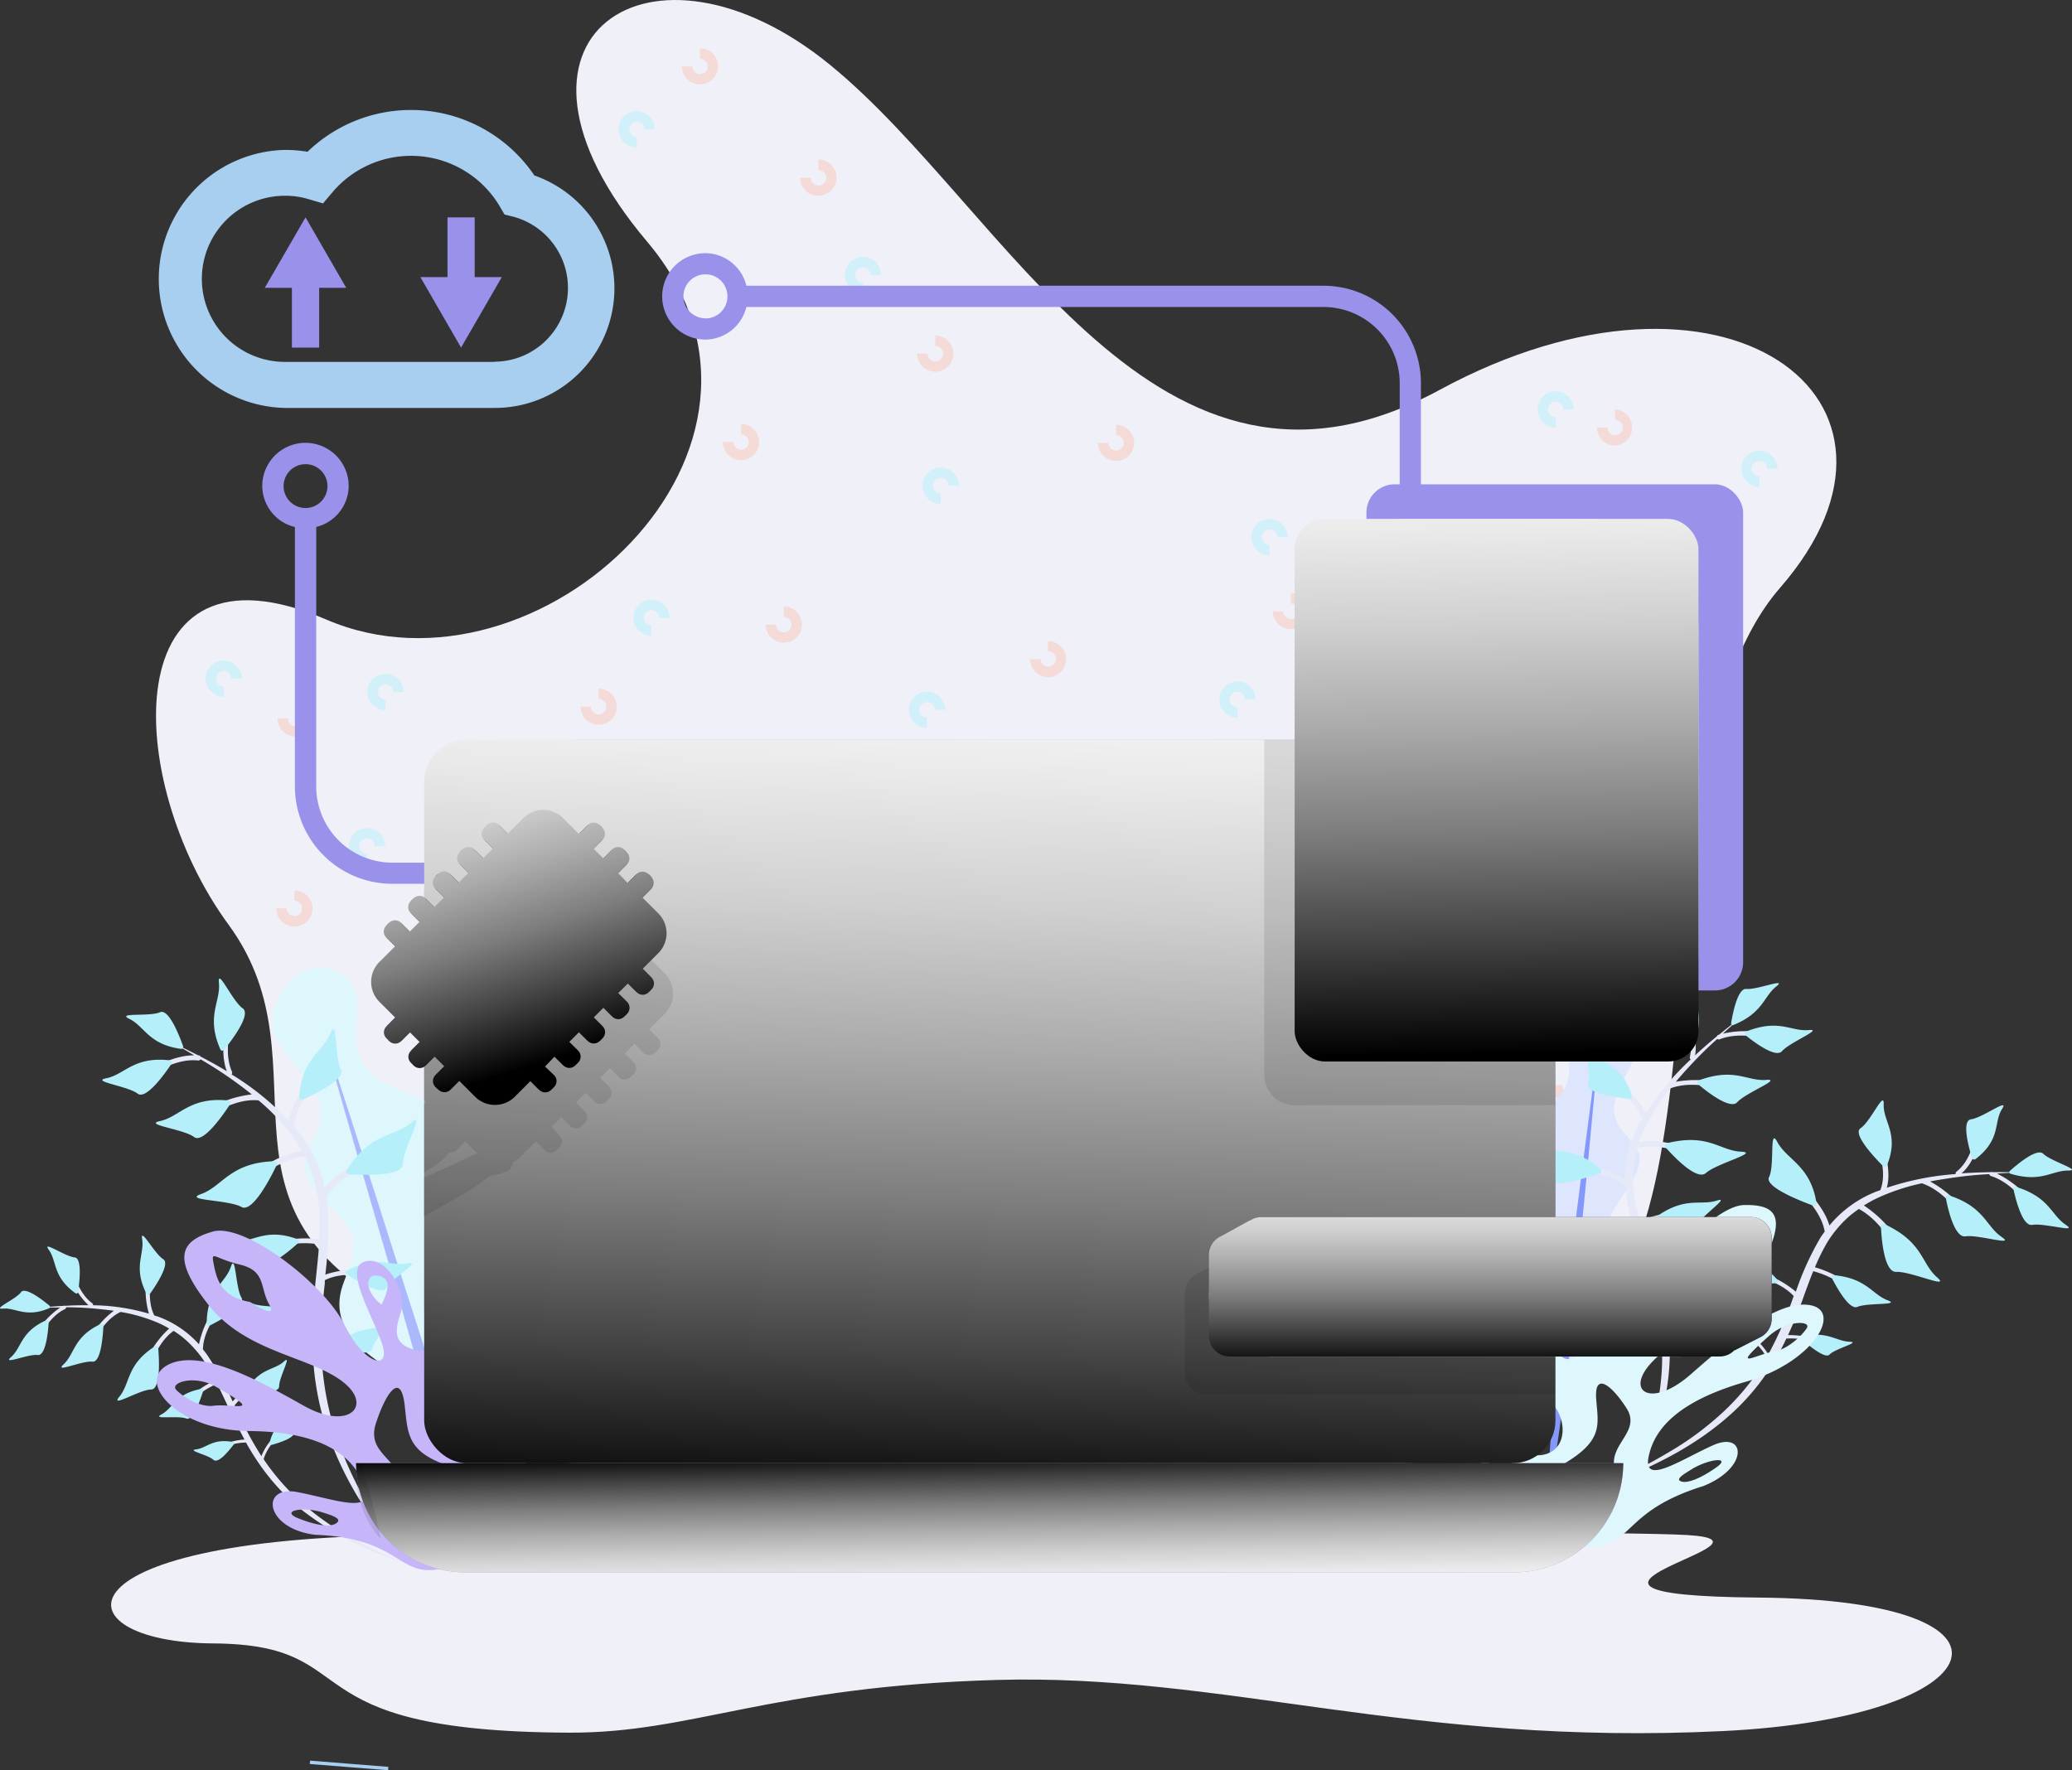 <svg xmlns="http://www.w3.org/2000/svg" xmlns:xlink="http://www.w3.org/1999/xlink" viewBox="0 0 311.75 266.39"><rect x="0" y="0" width="311.75" height="266.39" fill="#333333" stroke="none"/><defs><linearGradient id="linear-gradient" x1="149.24" y1="242.34" x2="148.9" y2="218.29" gradientUnits="userSpaceOnUse"><stop offset="0" stop-color="#fff"></stop><stop offset="0.1" stop-color="#fafafa"></stop><stop offset="0.22" stop-color="#eaeaea"></stop><stop offset="0.36" stop-color="#d0d0d0"></stop><stop offset="0.51" stop-color="#ababab"></stop><stop offset="0.67" stop-color="#7d7d7d"></stop><stop offset="0.83" stop-color="#444"></stop><stop offset="1" stop-color="#020202"></stop><stop offset="1"></stop></linearGradient><linearGradient id="linear-gradient-2" x1="114.57" y1="195.35" x2="113.99" y2="220.34" gradientTransform="translate(338.65 33.39) rotate(90)" xlink:href="#linear-gradient"></linearGradient><linearGradient id="linear-gradient-3" x1="230.98" y1="126.92" x2="229.83" y2="168.05" gradientTransform="translate(313.29 -73.93) rotate(90)" xlink:href="#linear-gradient"></linearGradient><linearGradient id="linear-gradient-4" x1="151.45" y1="85.08" x2="146.97" y2="228.22" xlink:href="#linear-gradient"></linearGradient><linearGradient id="linear-gradient-5" x1="224.23" y1="57.71" x2="225.78" y2="158.26" xlink:href="#linear-gradient"></linearGradient><linearGradient id="linear-gradient-6" x1="224.23" y1="173.4" x2="224.23" y2="205.69" xlink:href="#linear-gradient"></linearGradient><linearGradient id="linear-gradient-7" x1="65.08" y1="103.21" x2="82.9" y2="159.25" xlink:href="#linear-gradient"></linearGradient></defs><title>Data Center</title><g style="isolation:isolate"><g id="Layer_1" data-name="Layer 1"><g><path d="M63.82,231c-56.54,0-55.46,16.16-31.76,16.31s10.16,13.28,53.6,13.43c18.51.07,30-6.94,64.25-7.93s62.27,10,109.34,7.69c41.16-2,48.4-19.73,5.32-20.09-39.4-.33,6-8.41-10.72-9.41S63.82,231,63.82,231Z" fill="#eff0f8"></path><path d="M63.83,199c-35.72-16-13.6-38.25-29.45-59.86S17.19,79.53,49.11,93.24s74.4-25.94,48.26-56.87.74-48.53,27.57-26.57,49,72,91.65,48.88,76,1.32,51.25,29.76S264.35,203,227,202.27,63.83,199,63.83,199Z" fill="#eff0f8"></path><g opacity="0.5"><path d="M105.32,12.69A2.73,2.73,0,0,1,102.6,10h1.57a1.16,1.16,0,1,0,1.15-1.16V7.25a2.72,2.72,0,1,1,0,5.44Z" fill="#f9c6b5"></path><path d="M140.76,55.94A2.72,2.72,0,0,1,138,53.22h1.56a1.16,1.16,0,1,0,1.16-1.16V50.5a2.72,2.72,0,1,1,0,5.44Z" fill="#f9c6b5"></path><path d="M117.93,96.7A2.72,2.72,0,0,1,115.21,94h1.56a1.16,1.16,0,1,0,1.16-1.15V91.26a2.72,2.72,0,0,1,0,5.44Z" fill="#f9c6b5"></path><path d="M194.23,94.67A2.72,2.72,0,0,1,191.51,92h1.57a1.16,1.16,0,1,0,1.15-1.16V89.23a2.72,2.72,0,0,1,0,5.44Z" fill="#f9c6b5"></path><path d="M243,67.05a2.73,2.73,0,0,1-2.72-2.73h1.57A1.16,1.16,0,1,0,243,63.17V61.6a2.73,2.73,0,0,1,0,5.45Z" fill="#f9c6b5"></path><path d="M44.49,110.83a2.72,2.72,0,0,1-2.72-2.72h1.57A1.16,1.16,0,1,0,44.49,107v-1.56a2.72,2.72,0,0,1,0,5.44Z" fill="#f9c6b5"></path><path d="M44.3,139.42a2.72,2.72,0,0,1-2.72-2.72h1.56a1.16,1.16,0,1,0,1.16-1.16V134a2.72,2.72,0,1,1,0,5.44Z" fill="#f9c6b5"></path><path d="M90.07,109.06a2.72,2.72,0,0,1-2.72-2.72h1.56a1.16,1.16,0,1,0,1.16-1.16v-1.56a2.72,2.72,0,1,1,0,5.44Z" fill="#f9c6b5"></path><path d="M157.68,101.92A2.72,2.72,0,0,1,155,99.2h1.57A1.16,1.16,0,1,0,157.68,98V96.48a2.72,2.72,0,1,1,0,5.44Z" fill="#f9c6b5"></path><path d="M167.91,69.36a2.72,2.72,0,0,1-2.72-2.72h1.57a1.16,1.16,0,1,0,1.15-1.16V63.92a2.72,2.72,0,0,1,0,5.44Z" fill="#f9c6b5"></path><path d="M236.17,166a2.72,2.72,0,0,1-2.71-2.72H235a1.16,1.16,0,1,0,1.15-1.16v-1.56a2.72,2.72,0,1,1,0,5.44Z" fill="#f9c6b5"></path><path d="M111.5,69.24a2.73,2.73,0,0,1-2.72-2.72h1.57a1.16,1.16,0,1,0,1.15-1.16V63.8a2.72,2.72,0,1,1,0,5.44Z" fill="#f9c6b5"></path><path d="M123.1,29.47a2.72,2.72,0,0,1-2.72-2.72H122a1.16,1.16,0,1,0,1.15-1.15V24a2.72,2.72,0,0,1,0,5.44Z" fill="#f9c6b5"></path><path d="M95.8,22.18a2.72,2.72,0,1,1,2.72-2.72H97a1.16,1.16,0,1,0-1.16,1.16Z" fill="#b5eff9"></path><path d="M129.84,44.12a2.73,2.73,0,1,1,2.73-2.73H131a1.16,1.16,0,1,0-1.16,1.16Z" fill="#b5eff9"></path><path d="M141.55,75.82a2.73,2.73,0,1,1,2.72-2.73H142.7a1.16,1.16,0,1,0-1.15,1.16Z" fill="#b5eff9"></path><path d="M98,95.68A2.72,2.72,0,1,1,100.74,93H99.18A1.16,1.16,0,1,0,98,94.12Z" fill="#b5eff9"></path><path d="M55.21,130.06a2.72,2.72,0,1,1,2.73-2.72H56.37a1.16,1.16,0,1,0-1.16,1.16Z" fill="#b5eff9"></path><path d="M58,106.86a2.72,2.72,0,1,1,2.72-2.72H59.17A1.16,1.16,0,1,0,58,105.29Z" fill="#b5eff9"></path><path d="M33.65,104.85a2.72,2.72,0,1,1,2.72-2.72H34.81a1.16,1.16,0,1,0-1.16,1.16Z" fill="#b5eff9"></path><path d="M139.49,109.53a2.72,2.72,0,1,1,2.72-2.72h-1.57a1.16,1.16,0,1,0-1.15,1.16Z" fill="#b5eff9"></path><path d="M191,83.56a2.73,2.73,0,1,1,2.72-2.73H192.2A1.16,1.16,0,1,0,191,82Z" fill="#b5eff9"></path><path d="M186.18,108a2.72,2.72,0,1,1,2.72-2.72h-1.57a1.16,1.16,0,1,0-1.15,1.15Z" fill="#b5eff9"></path><path d="M234.07,64.32a2.72,2.72,0,1,1,2.72-2.72h-1.56a1.16,1.16,0,1,0-1.16,1.16Z" fill="#b5eff9"></path><path d="M264.72,73.25a2.72,2.72,0,1,1,2.72-2.72h-1.57a1.16,1.16,0,1,0-1.15,1.16Z" fill="#b5eff9"></path><path d="M234.43,178.85a2.72,2.72,0,1,1,2.72-2.72h-1.57a1.16,1.16,0,1,0-1.15,1.16Z" fill="#b5eff9"></path></g><path d="M64.54,209.11c-10.31-4.83-15.43-9.43-12.79-16.22s2-7.16-3.25-12.57-1.28-7-.35-11.45-3.22-7.3-6.24-12.08,3-13.91,9-10.43-.08,9.58,4.45,14.62,14.49,4,13.38,10.2-8.54,10.87-2.52,15.18,10.09,7.34,6.62,14.25S64.54,209.11,64.54,209.11Z" fill="#ddf7fc"></path><path d="M49.07,156.82q5.84,17.91,11.52,35.87c1.91,6,3.92,11.94,5.64,18s3.4,12.09,4.78,18.23l-.16,0c-2.27-5.87-4.22-11.84-6.19-17.81s-3.58-12-5.32-18.07Q54.06,175,48.92,156.87Z" fill="#abb8fc"></path><path d="M59.13,171.94a13.73,13.73,0,0,1-3.55,2.14c-2.24,1.1-5,2.44-6.74,4.71a19.83,19.83,0,0,0-3.94-8.52c-.21-.27-.45-.5-.66-.76.21-2.63,1.86-4.89,3.32-6.88a12.71,12.71,0,0,0,2-3.41.42.42,0,0,0-.28-.53.43.43,0,0,0-.53.29,12,12,0,0,1-1.91,3.15c-1.32,1.8-2.93,4-3.38,6.55a40.8,40.8,0,0,0-8.62-7,.38.38,0,0,0,.06-.41c-1-2.28-.56-4.87-.2-7.16a11.67,11.67,0,0,0,.25-3.68.4.4,0,0,0-.46-.31.38.38,0,0,0-.31.46A11.37,11.37,0,0,1,34,154c-.34,2.16-.75,4.81.12,7.2-1.29-.78-2.61-1.51-3.94-2.2a.38.38,0,0,0-.27-.19h-.09q-2-1-4-2l3.4,2c-2.42,0-4.73,1.08-6.61,2A10.94,10.94,0,0,1,19.35,162a.4.4,0,0,0-.35.43.39.39,0,0,0,.43.35,11.75,11.75,0,0,0,3.46-1.3c2.08-1,4.44-2.16,6.9-1.89a.4.4,0,0,0,.38-.18,0,0,0,0,1,0,0A61.2,61.2,0,0,1,35.67,163c.75.55,1.49,1.11,2.21,1.69A17.13,17.13,0,0,0,31.11,167a12.13,12.13,0,0,1-3.41,1.39.42.42,0,0,0-.37.47.43.43,0,0,0,.47.37,12.73,12.73,0,0,0,3.7-1.47c2.22-1.14,4.74-2.42,7.4-2.17h0a31.32,31.32,0,0,1,5.1,5.39,18.54,18.54,0,0,1,1.42,2.22c-2.93.39-5.51,2.13-7.61,3.57a13.52,13.52,0,0,1-3.61,2,.46.46,0,0,0-.34.57.48.48,0,0,0,.58.35,14,14,0,0,0,3.91-2.18c2.21-1.52,4.7-3.21,7.54-3.46.3.61.58,1.23.83,1.87A21.69,21.69,0,0,1,48,181.44a37.3,37.3,0,0,1,0,5.07,14.71,14.71,0,0,0-6.14.41,10.58,10.58,0,0,1-3.16.4.37.37,0,0,0-.42.31.38.38,0,0,0,.32.41,10.71,10.71,0,0,0,3.41-.41,13.61,13.61,0,0,1,6-.37c-.13,1.91-.35,3.83-.55,5.75-.19,2.11-.35,4.23-.42,6.36a12.81,12.81,0,0,0-4.41-1.32,8.32,8.32,0,0,1-2.47-.62.29.29,0,1,0-.28.5,8.49,8.49,0,0,0,2.66.7,10.94,10.94,0,0,1,4.49,1.42,47.74,47.74,0,0,0,.11,4.78,42.5,42.5,0,0,0,2.45,11.58c2.68,7.47,7.27,14,12.44,19.86a89.32,89.32,0,0,1-6.56-9.67,51.84,51.84,0,0,1-4.86-10.54,46.1,46.1,0,0,1-2.19-11.32v-.18a.24.24,0,0,0,.11-.06c1.27-1.35,3.17-1.83,4.84-2.25a8.77,8.77,0,0,0,2.6-.92.3.3,0,0,0,.07-.41.28.28,0,0,0-.4-.07,8.24,8.24,0,0,1-2.41.83,11,11,0,0,0-4.84,2.15,72.18,72.18,0,0,1,.48-10.68c0-.17,0-.34,0-.5,2-1,4.3-.86,6.37-.74a10.73,10.73,0,0,0,3.44-.12.37.37,0,0,0,.24-.46.35.35,0,0,0-.45-.24,10.68,10.68,0,0,1-3.19.09,14.2,14.2,0,0,0-6.33.63,59,59,0,0,0,.34-10.48c0-.41-.1-.83-.16-1.24,1.58-2.53,4.41-3.93,6.92-5.16a14.07,14.07,0,0,0,3.82-2.33.49.49,0,0,0,0-.68A.47.47,0,0,0,59.13,171.94Z" fill="#e6e9f8"></path><path d="M33.7,158a.32.32,0,0,1-.54-.08c-2.21-5,.06-7.16-.22-10-.25-2.47,2,2.73,3.59,3.83C37.84,152.71,34.73,156.73,33.7,158Z" fill="#b5eff9"></path><path d="M45.51,165.48a.36.36,0,0,1-.48-.35c.37-5.92,3.59-6.83,4.7-9.65,1-2.49.61,3.62,1.56,5.44C52.08,162.44,47.13,164.76,45.51,165.48Z" fill="#b5eff9"></path><path d="M52.47,176.7a.39.39,0,0,1-.29-.59c3.44-5.71,7.13-4.94,9.71-7.18,2.27-2-1.28,3.93-1.28,6.24C60.61,177.1,54.46,176.84,52.47,176.7Z" fill="#b5eff9"></path><path d="M52.16,191.76a.3.3,0,0,1,0-.51c4.46-2.51,6.64-.61,9.21-1.13,2.27-.46-2.34,2.14-3.21,3.69C57.46,195.1,53.44,192.6,52.16,191.76Z" fill="#b5eff9"></path><path d="M50.92,202.87a.25.25,0,0,1-.1-.4c2.8-3,4.92-2.06,6.76-3.08,1.61-.9-1.27,2.2-1.57,3.59C55.77,204.14,52.1,203.2,50.92,202.87Z" fill="#b5eff9"></path><path d="M25.82,160.06a.32.32,0,0,0-.23-.49c-5.46-.65-6.83,2.14-9.59,2.69-2.44.48,3.2,1.15,4.71,2.32C22,165.56,24.91,161.43,25.82,160.06Z" fill="#b5eff9"></path><path d="M34.64,166.14a.36.36,0,0,0-.27-.53c-5.89-.59-7.31,2.45-10.28,3.09-2.61.56,3.48,1.18,5.12,2.41C30.58,172.14,33.67,167.63,34.64,166.14Z" fill="#b5eff9"></path><path d="M41.64,175.3a.39.39,0,0,0-.37-.55c-6.66.2-7.8,3.79-11,4.93-2.83,1,4,.82,6.06,1.95C38,182.58,40.79,177.09,41.64,175.3Z" fill="#b5eff9"></path><path d="M44.92,187a.31.31,0,0,0-.1-.5c-4.8-1.8-6.66.42-9.28.3-2.31-.11,2.64,1.76,3.74,3.15C40.2,191.14,43.79,188.05,44.92,187Z" fill="#b5eff9"></path><path d="M44.83,199a.24.24,0,0,0,.07-.4c-3-2.74-5.08-1.63-7-2.49-1.69-.76,1.45,2.08,1.86,3.44C40.11,200.73,43.69,199.48,44.83,199Z" fill="#b5eff9"></path><path d="M27.56,157.46a.29.29,0,0,1-.32.38c-4.93-.67-5.49-3.42-7.79-4.52-2-1,3.07-.29,4.65-1C25.43,151.77,27.06,156.06,27.56,157.46Z" fill="#b5eff9"></path><path d="M34.08,193.72a10.29,10.29,0,0,1-1.52,2.81,14.47,14.47,0,0,0-2.62,5.77,15.36,15.36,0,0,0-6-4.11c-.24-.09-.49-.15-.73-.24-.9-1.83-.69-4-.5-5.87a9.5,9.5,0,0,0,0-3.06.32.32,0,0,0-.39-.24.33.33,0,0,0-.24.4,9.08,9.08,0,0,1,0,2.84,12.81,12.81,0,0,0,.33,5.67A31.23,31.23,0,0,0,14,196.42a.3.3,0,0,0-.12-.3c-1.54-1.13-2.29-3-2.94-4.67a9.49,9.49,0,0,0-1.28-2.54.31.31,0,0,0-.43,0,.29.29,0,0,0,0,.42,8.86,8.86,0,0,1,1.18,2.36,11,11,0,0,0,2.9,4.73c-1.16,0-2.32,0-3.47.09a.3.3,0,0,0-.26,0l-.06,0c-1.16.07-2.32.16-3.46.26l3,0a11.64,11.64,0,0,0-3.61,3.91,8.74,8.74,0,0,1-1.63,2.07.29.29,0,0,0-.06.42.3.3,0,0,0,.42.06A8.81,8.81,0,0,0,5.93,201c1-1.49,2.1-3.17,3.84-4a.31.31,0,0,0,.18-.27,0,0,0,0,1,0,0A47.55,47.55,0,0,1,15,197c.71.07,1.42.15,2.13.25a13,13,0,0,0-3.6,4.17,9.53,9.53,0,0,1-1.72,2.26.32.32,0,1,0,.39.51,9.59,9.59,0,0,0,1.88-2.42c1-1.62,2.2-3.46,4.06-4.34v0a24.09,24.09,0,0,1,5.5,1.58,13.38,13.38,0,0,1,1.81.92,14.06,14.06,0,0,0-3.65,5.35A10.5,10.5,0,0,1,20.23,208a.37.37,0,0,0,.52.52,10.79,10.79,0,0,0,1.74-3c.87-1.87,1.86-4,3.64-5.25.44.29.87.59,1.28.91a16.75,16.75,0,0,1,3,3.2,28.2,28.2,0,0,1,2,3.36,11.4,11.4,0,0,0-3.91,2.69,8.13,8.13,0,0,1-1.94,1.5.27.27,0,0,0-.15.37.28.28,0,0,0,.36.15,8.69,8.69,0,0,0,2.11-1.61,10.5,10.5,0,0,1,3.8-2.59c.66,1.32,1.27,2.68,1.9,4s1.42,2.94,2.21,4.38a9.72,9.72,0,0,0-3.44.85,6.54,6.54,0,0,1-1.88.56.21.21,0,0,0-.22.23.22.22,0,0,0,.23.22,6.88,6.88,0,0,0,2-.59,8.5,8.5,0,0,1,3.53-.82c.6,1.07,1.24,2.12,1.94,3.13A33.44,33.44,0,0,0,45.12,227a48,48,0,0,0,16.05,8.29A69.71,69.71,0,0,1,53,231.46a39.79,39.79,0,0,1-7.35-5.09,35.19,35.19,0,0,1-5.9-6.65.75.75,0,0,0-.07-.12.22.22,0,0,0,0-.08,7.46,7.46,0,0,1,2.33-3.39,6.64,6.64,0,0,0,1.36-1.63.23.23,0,0,0-.11-.3.23.23,0,0,0-.3.11,6.68,6.68,0,0,1-1.27,1.5,8.47,8.47,0,0,0-2.36,3.32,54.41,54.41,0,0,1-3.87-7.28c-.06-.11-.11-.23-.17-.35a9.73,9.73,0,0,1,3.94-3,8,8,0,0,0,2.23-1.43.27.27,0,0,0,0-.39.28.28,0,0,0-.4,0A8,8,0,0,1,39,208a11,11,0,0,0-4,2.9,44.44,44.44,0,0,0-3.88-7.08c-.19-.26-.39-.51-.59-.76.05-2.3,1.39-4.34,2.57-6.14a10.77,10.77,0,0,0,1.61-3,.35.35,0,0,0-.27-.44A.36.36,0,0,0,34.08,193.72Z" fill="#e6e9f8"></path><path d="M11.74,194.45a.25.25,0,0,1-.39.16c-3.44-2.48-2.76-4.78-4-6.52-1.14-1.54,2.42,1,3.88,1.13C12.42,189.32,11.93,193.2,11.74,194.45Z" fill="#b5eff9"></path><path d="M22.51,194.78a.27.27,0,0,1-.45-.05c-2.08-4.06-.3-5.93-.67-8.24-.33-2,1.82,2.16,3.17,3C25.68,190.18,23.31,193.67,22.51,194.78Z" fill="#b5eff9"></path><path d="M31.53,199.49a.3.3,0,0,1-.43-.27c0-5.14,2.8-6.08,3.63-8.57.74-2.2.69,3.1,1.6,4.63C37.09,196.57,32.9,198.8,31.53,199.49Z" fill="#b5eff9"></path><path d="M37.23,209.6a.23.23,0,0,1-.18-.35c2-3.42,4.17-3,5.67-4.36C44,203.7,42,207.23,42,208.6,42.05,209.75,38.41,209.66,37.23,209.6Z" fill="#b5eff9"></path><path d="M40.77,217.46a.19.19,0,0,1-.23-.23c.69-3.08,2.46-3.29,3.27-4.69.73-1.23,0,2,.38,3C44.48,216.4,41.68,217.22,40.77,217.46Z" fill="#b5eff9"></path><path d="M7.33,198.9a.25.25,0,0,0-.35-.23c-3.88,1.71-3.69,4.1-5.31,5.54-1.43,1.28,2.58-.49,4-.3C6.93,204.07,7.26,200.17,7.33,198.9Z" fill="#b5eff9"></path><path d="M15.56,199.48a.27.27,0,0,0-.38-.25c-4.15,1.93-3.9,4.49-5.61,6.08-1.52,1.4,2.76-.58,4.34-.4C15.22,205.05,15.5,200.84,15.56,199.48Z" fill="#b5eff9"></path><path d="M23.8,202.81a.3.3,0,0,0-.46-.22c-4.35,2.74-3.7,5.57-5.38,7.59-1.48,1.79,3-1.05,4.78-1.08C24.24,209.07,23.93,204.33,23.8,202.81Z" fill="#b5eff9"></path><path d="M30.57,209.3a.23.23,0,0,0-.26-.29c-3.89.68-4.26,2.89-6,3.83-1.58.84,2.44.13,3.72.63C29.05,213.88,30.22,210.43,30.57,209.3Z" fill="#b5eff9"></path><path d="M35.22,217.31a.18.18,0,0,0-.11-.29c-3.09-.63-4,.9-5.61,1.09-1.42.16,1.78.81,2.58,1.55S34.63,218.05,35.22,217.31Z" fill="#b5eff9"></path><path d="M7.46,196.5a.22.22,0,0,1-.06.37c-3.53,1.49-5-.11-6.94.06-1.73.14,1.92-1.4,2.7-2.47C3.81,193.56,6.58,195.76,7.46,196.5Z" fill="#b5eff9"></path><path d="M79.16,211.85c-2.71-3.47-3.47,6.13-8.57,6.42s-4.9-9.13-.33-10.65S72.43,196,69.12,193.9s-2.29,10.16-6.2,9.35-3.52-3-2.62-5.76S58.45,189,55,189.82s1,8,2.46,12.32-2.72,3.22-5.65-2.8-15-15.4-19.82-14-6.22,3.94-.64,11S46,204,51.19,207.65s1.51,7.84-5.51,3.88S30,202.87,25.23,205.41s1.4,9.85,12.22,9.94S53,218.89,54.8,223.52s-4.68,2-10.17,1-4.8,5.53,2.82,6.45c13.28.46,12.41,7,19.68,4.9,6.17-1.79,3.54-11.54,8.33-13S81.87,215.33,79.16,211.85Zm-12.71-7.19a11.33,11.33,0,0,1,1.19-3c1.2-2.88,1.93-4.44,2.65-2.73s1.35,4-.27,5S66.27,205.93,66.45,204.66Zm-28.86-8.74c-3.69-.65-4.81-2.58-5.36-5.31s-.21-1.27,3.82-.32,3,3.48,4.45,6S37.59,195.92,37.59,195.92Zm-5.53,15.63c-2,.23-4.52-1.33-5.54-2.39s2.65-2.35,5.94-.49c0,0,4,2.22,4,2.72S34,211.31,32.06,211.55Zm18.56,17.66c-.87.64-2.95.39-5.75-.73s.73-1.82,3.7-.87C50.14,228.1,51.5,228.57,50.62,229.21Zm5.19-34.71c-.75-1.3-.51-2.91,1.24-2.49s1.51,1.94.36,4.32A5.45,5.45,0,0,1,55.81,194.5ZM64,228.34c-2.68.22-3.68-4.92-3.68-4.92-.27-4-5.23-4.69-3.76-9.23s3.72-7.86,4.32-2.78c.5,4.3.27,7.16,6.89,9.25C72.77,222.23,66.76,228.11,64,228.34Zm14.27-10c-1.43.76-3.87,1.55-1.72-1.46,1.26-1.76,1.62-3.6,2.15-2.31S79.7,217.54,78.27,218.3Z" fill="#c6b5f9"></path><path d="M235.28,206.87c8.76-6.72,12.71-11.9,9-16.91s-3.13-5.49.76-11.38-.07-6.22-1.75-9.68,1.68-7,3.64-11.75-5.36-10.87-10.25-6.42,1.81,8-1.5,13.41-12.8,7.12-10.64,12,9.93,6.9,5.09,12.07-8.08,8.77-3.6,13.66S235.28,206.87,235.28,206.87Z" fill="#dde6fc"></path><path d="M240.26,159q-2.19,16.53-4.26,33.06c-.7,5.51-1.49,11-2,16.52s-1,11-1.16,16.52H233c1.06-5.51,1.79-11,2.55-16.52s1.17-11,1.7-16.53q1.65-16.52,3.17-33.05Z" fill="#8497fa"></path><path d="M233.61,174.32a12.56,12.56,0,0,0,3.7.87c2.29.34,5.07.76,7.15,2.2a17.29,17.29,0,0,1,2.13-8.17c.15-.27.33-.53.48-.8-.67-2.15-2.62-3.62-4.34-4.91a9.56,9.56,0,0,1-2.53-2.33.37.37,0,0,1,.17-.51.4.4,0,0,1,.54.1,9.25,9.25,0,0,0,2.36,2.14c1.56,1.17,3.45,2.6,4.34,4.62a42.21,42.21,0,0,1,6.78-8.11.3.3,0,0,1-.14-.33c.51-2.16-.35-4.23-1.1-6.05a8.7,8.7,0,0,1-.9-3,.41.41,0,0,1,.38-.38.32.32,0,0,1,.37.3,8.38,8.38,0,0,0,.85,2.8c.71,1.72,1.57,3.83,1.19,6.06,1.06-1,2.16-1.94,3.27-2.86a.4.4,0,0,1,.23-.23l.08,0c1.13-.92,2.26-1.83,3.41-2.72l-2.82,2.54a15.32,15.32,0,0,1,6.53-.05,11.39,11.39,0,0,0,3.2.21.33.33,0,0,1,.41.26.4.4,0,0,1-.34.41,11.55,11.55,0,0,1-3.46-.2c-2.13-.31-4.54-.66-6.79.21a.36.36,0,0,1-.38-.05v0a60.71,60.71,0,0,0-4.48,4.45c-.6.65-1.19,1.32-1.76,2a17.14,17.14,0,0,1,6.73.16,11.94,11.94,0,0,0,3.44.27.35.35,0,0,1,.43.3.42.42,0,0,1-.37.43,12.24,12.24,0,0,1-3.72-.27c-2.28-.37-4.87-.8-7.31.1h0a31.11,31.11,0,0,0-3.78,5.84,16.38,16.38,0,0,0-.92,2.23c2.8-.44,5.52.36,7.75,1a13,13,0,0,0,3.74.78.38.38,0,0,1,.42.39.5.5,0,0,1-.48.44,13.46,13.46,0,0,1-4-.81c-2.34-.7-5-1.47-7.66-.94a16.33,16.33,0,0,0-.44,1.77,17.59,17.59,0,0,0-.14,5,29.56,29.56,0,0,0,.93,4.25,16.06,16.06,0,0,1,5.81-1.26,11.15,11.15,0,0,0,3-.48.32.32,0,0,1,.44.15.36.36,0,0,1-.22.43,11.56,11.56,0,0,1-3.26.54,14.71,14.71,0,0,0-5.63,1.23c.47,1.57,1,3.12,1.55,4.68.56,1.72,1.1,3.46,1.55,5.23a13.68,13.68,0,0,1,3.87-2.25,9.48,9.48,0,0,0,2.2-1.17.29.29,0,0,1,.39,0,.24.24,0,0,1,0,.36,9.25,9.25,0,0,1-2.36,1.27,12.34,12.34,0,0,0-3.93,2.36,35.81,35.81,0,0,1,.76,4,34.27,34.27,0,0,1-.18,10.35c-1.16,6.95-4.26,13.63-8,19.87a85.18,85.18,0,0,0,4.37-9.81,45.34,45.34,0,0,0,2.62-10.09,36.45,36.45,0,0,0,0-10.06l0-.15a.27.27,0,0,1-.12,0c-1.43-.79-3.28-.7-4.92-.62a8.73,8.73,0,0,1-2.59-.1.23.23,0,0,1-.15-.32.32.32,0,0,1,.37-.17,8.86,8.86,0,0,0,2.4.08,10.58,10.58,0,0,1,4.9.54,54.61,54.61,0,0,0-2.38-8.83c-.05-.13-.09-.27-.13-.4-2-.32-4.18.39-6.09,1a11.89,11.89,0,0,1-3.23.79.29.29,0,0,1-.31-.32.38.38,0,0,1,.38-.32,11.64,11.64,0,0,0,3-.75,15.41,15.41,0,0,1,6-1.12,44,44,0,0,1-2.22-8.69c0-.36,0-.72-.07-1.08-1.93-1.72-4.83-2.15-7.4-2.53a12.84,12.84,0,0,1-4-1,.37.37,0,0,1-.1-.56A.49.49,0,0,1,233.61,174.32Z" fill="#e6e9f8"></path><path d="M254.83,156a.35.35,0,0,0,.49-.21c1.15-4.79-1.36-6-1.6-8.4-.22-2.13-1.41,2.82-2.66,4.14C250,152.68,253.63,155.24,254.83,156Z" fill="#b5eff9"></path><path d="M245.15,165.37a.36.36,0,0,0,.39-.42c-1.42-4.86-4.59-4.79-6.14-6.87-1.36-1.83.09,3.19-.47,5C238.47,164.53,243.51,165.19,245.15,165.37Z" fill="#b5eff9"></path><path d="M240.69,176.58a.35.35,0,0,0,.17-.57c-4.26-3.89-7.56-2.29-10.37-3.5-2.48-1.06,1.9,3,2.32,4.9C233.16,179,238.86,177.21,240.69,176.58Z" fill="#b5eff9"></path><path d="M243.7,189.12a.24.24,0,0,0-.12-.42c-4.62-.95-6.31,1.21-8.8,1.44-2.2.2,2.57,1.19,3.67,2.26C239.36,193.3,242.66,190.16,243.7,189.12Z" fill="#b5eff9"></path><path d="M246.87,198.11a.2.2,0,0,0,0-.36c-3.15-1.79-5-.45-6.86-.83-1.67-.34,1.58,1.51,2.11,2.6C242.58,200.43,245.83,198.69,246.87,198.11Z" fill="#b5eff9"></path><path d="M262.55,155.72a.28.28,0,0,1,.13-.47c5-2,6.77,0,9.44-.24,2.36-.23-2.78,1.8-4,3.17C267.15,159.33,263.66,156.63,262.55,155.72Z" fill="#b5eff9"></path><path d="M255.43,163.1a.31.31,0,0,1,.15-.51c5.4-2,7.27.15,10.15-.08,2.55-.21-3,1.89-4.34,3.35C260.3,167.08,256.59,164.1,255.43,163.1Z" fill="#b5eff9"></path><path d="M250.54,172.59a.36.36,0,0,1,.25-.55c6.26-1.56,8,1.15,11.18,1.27,2.83.12-3.63,1.74-5.3,3.21C255.27,177.75,251.67,173.88,250.54,172.59Z" fill="#b5eff9"></path><path d="M249.6,183.27a.25.25,0,0,1,0-.44c4.15-2.76,6.29-1.38,8.71-2.16,2.14-.69-2.14,2.16-2.92,3.61C254.76,185.5,250.85,183.84,249.6,183.27Z" fill="#b5eff9"></path><path d="M251.87,193.32a.19.19,0,0,1-.14-.32c2.35-3.09,4.45-2.69,6.08-3.9,1.44-1.07-1,2.12-1.12,3.37C256.58,193.51,253,193.39,251.87,193.32Z" fill="#b5eff9"></path><path d="M260.46,154a.25.25,0,0,0,.37.24c4.48-1.84,4.51-4.3,6.45-5.81,1.71-1.34-2.92.55-4.52.39C261.42,148.67,260.67,152.69,260.46,154Z" fill="#b5eff9"></path><path d="M268.72,175.22a13,13,0,0,0,2.34,3c1.57,1.7,3.48,3.78,4.19,6.2a17.37,17.37,0,0,1,6.79-5c.28-.12.58-.21.87-.32.83-2.1.23-4.46-.31-6.55a9.79,9.79,0,0,1-.51-3.4.38.38,0,0,1,.46-.29.39.39,0,0,1,.35.42,9.39,9.39,0,0,0,.5,3.15c.48,1.89,1.06,4.19.49,6.31a42,42,0,0,1,10.36-2.06.3.3,0,0,1,.1-.34c1.75-1.38,2.38-3.52,2.93-5.41a9.1,9.1,0,0,1,1.2-2.92.41.41,0,0,1,.53-.06.32.32,0,0,1,.1.47A8.34,8.34,0,0,0,298,171.1c-.52,1.78-1.18,4-2.87,5.47,1.45-.1,2.9-.15,4.35-.18a.37.37,0,0,1,.31,0l.08,0c1.46,0,2.92,0,4.36,0l-3.78.21a15.59,15.59,0,0,1,5.12,4.06,11.46,11.46,0,0,0,2.36,2.17.32.32,0,0,1,.15.46.39.39,0,0,1-.52.1,11.7,11.7,0,0,1-2.57-2.32c-1.46-1.57-3.12-3.36-5.42-4.09a.39.39,0,0,1-.27-.29h0a59.1,59.1,0,0,0-6.28.66c-.88.13-1.75.27-2.62.44a17.1,17.1,0,0,1,5.15,4.35,12.34,12.34,0,0,0,2.5,2.37.34.34,0,0,1,.15.5.42.42,0,0,1-.56.1,12.47,12.47,0,0,1-2.72-2.54c-1.55-1.72-3.3-3.67-5.76-4.5l0,0a31.44,31.44,0,0,0-6.61,2.18,17.19,17.19,0,0,0-2.11,1.16,17.7,17.7,0,0,1,5.4,5.65,12.82,12.82,0,0,0,2.42,3,.39.39,0,0,1,.09.58.5.5,0,0,1-.65,0,13.16,13.16,0,0,1-2.64-3.17c-1.39-2-3-4.26-5.38-5.54-.51.36-1,.72-1.46,1.11a17.74,17.74,0,0,0-3.21,3.78,29.38,29.38,0,0,0-1.94,3.89,15.93,15.93,0,0,1,5.32,2.67,11.23,11.23,0,0,0,2.66,1.51.32.32,0,0,1,.24.4.35.35,0,0,1-.43.2,11.57,11.57,0,0,1-2.88-1.63,14.8,14.8,0,0,0-5.16-2.57c-.62,1.52-1.17,3.07-1.73,4.62s-1.31,3.38-2.07,5a14,14,0,0,1,4.43.68,9.31,9.31,0,0,0,2.44.46.29.29,0,0,1,.31.24.23.23,0,0,1-.25.26,9.57,9.57,0,0,1-2.64-.48,12.22,12.22,0,0,0-4.54-.64,37,37,0,0,1-1.93,3.62,34.38,34.38,0,0,1-6.63,7.95c-5.26,4.69-11.87,8-18.71,10.45a85.07,85.07,0,0,0,9.56-4.9,45.72,45.72,0,0,0,8.37-6.22,36.72,36.72,0,0,0,6.3-7.83.91.91,0,0,0,.07-.14s-.06-.05-.07-.09c-.62-1.52-2.12-2.61-3.45-3.58a8.38,8.38,0,0,1-2-1.7.22.22,0,0,1,.08-.34.3.3,0,0,1,.39.1,8.86,8.86,0,0,0,1.83,1.56,10.88,10.88,0,0,1,3.48,3.5,54.73,54.73,0,0,0,3.67-8.37l.15-.4c-1.37-1.51-3.5-2.31-5.38-3a12.24,12.24,0,0,1-3-1.41.3.3,0,0,1,0-.45.39.39,0,0,1,.5,0,11.25,11.25,0,0,0,2.8,1.29,15.31,15.31,0,0,1,5.4,2.91,43.89,43.89,0,0,1,3.72-8.16c.19-.3.41-.59.62-.89-.43-2.55-2.42-4.7-4.18-6.61a13,13,0,0,1-2.5-3.25.38.38,0,0,1,.27-.51A.5.5,0,0,1,268.72,175.22Z" fill="#e6e9f8"></path><path d="M296.72,174.29a.34.34,0,0,0,.51.14c3.9-3,2.69-5.51,4-7.55,1.17-1.79-2.86,1.31-4.67,1.56C295.07,168.64,296.28,172.91,296.72,174.29Z" fill="#b5eff9"></path><path d="M283.33,175.49a.35.35,0,0,0,.56-.08c1.95-4.68-.57-6.61-.47-9.2.09-2.28-1.93,2.54-3.48,3.57C278.65,170.64,282.16,174.32,283.33,175.49Z" fill="#b5eff9"></path><path d="M272.82,181.43a.35.35,0,0,0,.49-.35c-.87-5.69-4.45-6.52-5.89-9.22-1.26-2.38-.36,3.5-1.25,5.27C265.42,178.61,271,180.77,272.82,181.43Z" fill="#b5eff9"></path><path d="M267.31,193.08a.24.24,0,0,0,.17-.4c-3-3.64-5.68-3-7.76-4.39-1.84-1.23,1.26,2.54,1.44,4.06C261.31,193.62,265.85,193.24,267.31,193.08Z" fill="#b5eff9"></path><path d="M264.14,202.07a.21.21,0,0,0,.25-.26c-1.34-3.37-3.59-3.47-4.83-4.95-1.1-1.31.28,2.17,0,3.35C259.34,201.19,263,201.88,264.14,202.07Z" fill="#b5eff9"></path><path d="M302.93,178.88c0-.2.18-.35.4-.28,5.11,1.59,5.26,4.26,7.5,5.73,2,1.3-3.29-.34-5.08,0C304.25,184.58,303.22,180.28,302.93,178.88Z" fill="#b5eff9"></path><path d="M292.75,180.16c0-.21.21-.37.44-.3,5.48,1.81,5.57,4.68,8,6.3,2.11,1.44-3.55-.42-5.48-.11C294.05,186.32,293,181.67,292.75,180.16Z" fill="#b5eff9"></path><path d="M283,184.5a.36.36,0,0,1,.54-.28c5.86,2.71,5.49,5.9,7.91,8,2.14,1.87-3.91-.92-6.14-.82C283.44,191.48,283.07,186.2,283,184.5Z" fill="#b5eff9"></path><path d="M275.57,192.23a.26.26,0,0,1,.29-.34c5,.45,5.76,2.87,8.14,3.78,2.1.8-3,.33-4.54,1C278.19,197.19,276.19,193.45,275.57,192.23Z" fill="#b5eff9"></path><path d="M271,201.48a.19.19,0,0,1,.09-.34c3.77-.93,5.15.7,7.18.77,1.8.07-2.09,1-3,1.93C274.59,204.58,271.89,202.25,271,201.48Z" fill="#b5eff9"></path><path d="M302.39,176.22a.25.25,0,0,0,.14.42c4.64,1.37,6.2-.52,8.66-.49,2.18,0-2.62-1.39-3.76-2.52C306.47,172.68,303.37,175.34,302.39,176.22Z" fill="#b5eff9"></path><path d="M228.63,224.11c4.74,0,4.05,8.84,10.13,8.75,7.18-.11,5.18-5.39,17.49-9.22,6.95-2.75,6.42-8.37,1.47-6.14s-10.54,6.11-9.68,1.76,4.61-8.46,14.71-11.35,14.52-10.61,9.61-11.5-12.14,5.29-18,10.43-10,2.62-5.85-1.82,12.59-7.24,16.52-14.62,2.2-9.15-2.6-9.06-14.33,11.07-16,16.87-5.39,7.8-4.76,3.81,3.47-11.14.06-11-4.95,5.72-3.6,7.81,2.1,3.81-1.4,5.51-4.77-8.88-7.48-6.23-3.13,11.7,1.41,11.79,6.45,7.93,1.63,9-7.26-6.76-9.16-3.15A5.77,5.77,0,0,0,228.63,224.11Zm1.64-17.36c-1.7-.41-1.54-2.49-1.16-4.11s1.33-.5,3,1.6a8.62,8.62,0,0,1,1.66,2.24C234.14,207.5,232,207.16,230.27,206.75Zm26.19-14c.93-2.52-.53-4.38,3.07-6.22s3.64-3.15,3.62-.72-.72,4.34-4,5.85C259.11,191.67,255.52,195.28,256.46,192.76Zm6.5,11.58c-.08-.42,3.24-3.32,3.24-3.32,2.74-2.41,6.39-2.27,5.64-1.13S269,203,267.1,203.33,263,204.76,263,204.34Zm-8.37,16.73c2.6-1.56,6-1.89,3.62-.22s-4.32,2.41-5.25,2.1S253.22,221.89,254.59,221.07Zm-13.92-23.92c-1.5-1.69-2-2.9-.44-3.71s2.07.48,1.61,1.76A5.38,5.38,0,0,1,240.67,197.15Zm-5.26,23.08c5.8-3.47,5.06-5.81,4.76-9.54-.37-4.41,2.34-2.21,4.54,1.21s-2.33,5.26-1.85,8.71c0,0,0,4.57-2.55,5.08S231,222.84,235.41,220.23Zm-11.32-2.3c.26-1.22.93.22,2.43,1.38,2.55,2,.13,1.93-1.35,1.67S223.82,219.15,224.09,217.93Z" fill="#ddf7fc"></path><polygon points="43.92 43.31 43.92 52.31 48.02 52.31 48.02 43.31 52.09 43.31 45.97 32.71 39.84 43.31 43.92 43.31" fill="#9a92ea"></polygon><polygon points="67.33 41.7 67.33 32.71 71.42 32.71 71.42 41.7 75.5 41.7 69.37 52.31 63.25 41.7 67.33 41.7" fill="#9a92ea"></polygon><path d="M80.39,26.39a22.41,22.41,0,0,0-34.12-3.55,20.09,20.09,0,0,0-3.4-.28,19.42,19.42,0,0,0,0,38.83H74.36a18,18,0,0,0,6-35Zm-6,28.07H42.87a12.49,12.49,0,0,1,0-25,12,12,0,0,1,3.56.51l2.17.64,1.46-1.73a15.51,15.51,0,0,1,25.13,2.17l.72,1.23,1.36.34a11.1,11.1,0,0,1-2.91,21.81Z" fill="#a8cfef"></path><path d="M47.58,118.3v-39a6.4,6.4,0,0,0,4.88-6.16,6.49,6.49,0,0,0-13,0,6.4,6.4,0,0,0,4.91,6.17v39A14.67,14.67,0,0,0,59,133h15v-3.18H59A11.48,11.48,0,0,1,47.58,118.3ZM42.67,73.15a3.3,3.3,0,1,1,3.3,3.3A3.3,3.3,0,0,1,42.67,73.15Z" fill="#9a92ea"></path><path d="M199.14,43H112.3a6.4,6.4,0,0,0-6.17-4.9,6.5,6.5,0,0,0,0,13,6.4,6.4,0,0,0,6.17-4.9h86.84A11.47,11.47,0,0,1,210.6,57.67V81.41h3.19V57.67A14.67,14.67,0,0,0,199.14,43Zm-93,4.9a3.31,3.31,0,1,1,3.31-3.31A3.31,3.31,0,0,1,106.13,47.92Z" fill="#9a92ea"></path><rect x="205.59" y="72.88" width="56.68" height="76.17" rx="4.25" fill="#9a92ea"></rect><path d="M53.62,220.19H244.23a0,0,0,0,1,0,0v0a16.42,16.42,0,0,1-16.42,16.42H70a16.42,16.42,0,0,1-16.42-16.42v0A0,0,0,0,1,53.62,220.19Z" fill="#9f91d3"></path><path d="M133.56,220.19H164.3a0,0,0,0,1,0,0v0a9,9,0,0,1-9,9h-12.8a9,9,0,0,1-9-9v0a0,0,0,0,1,0,0Z" fill="#393768"></path><path d="M53.62,220.19H244.23a0,0,0,0,1,0,0v0a16.42,16.42,0,0,1-16.42,16.42H70a16.42,16.42,0,0,1-16.42-16.42v0A0,0,0,0,1,53.62,220.19Z" fill="url(#linear-gradient)" style="mix-blend-mode:soft-light"></path><rect x="63.82" y="111.32" width="170.21" height="108.87" rx="23.27" fill="#adadea"></rect><rect x="68.39" y="117.49" width="161.08" height="90.9" rx="8.73" fill="#e6e9f8"></rect><path d="M170.45,173.09H152.3a4.42,4.42,0,0,1-4-2.61l-1.06-2.35a3.33,3.33,0,0,0-3-2H131.05a4.41,4.41,0,0,0-2.55.82l-3.56,2.33,1.68,1.39v26.53a4.42,4.42,0,0,0,4.43,4.42h37.43l1.15,1.37,3.21-2.08.14-.08.09-.06v0a4.4,4.4,0,0,0,1.81-3.55V177.51A4.42,4.42,0,0,0,170.45,173.09Z" fill="#adadea"></path><path d="M171.23,179.9v19.72a4.43,4.43,0,0,1-4.43,4.43H127.4a4.43,4.43,0,0,1-4.43-4.43V173a4.42,4.42,0,0,1,4.43-4.42h13.13a3.32,3.32,0,0,1,3,1.95l1.06,2.35a4.42,4.42,0,0,0,4,2.61H166.8A4.43,4.43,0,0,1,171.23,179.9Z" fill="#393768"></path><rect x="114.38" y="133.7" width="18.73" height="27.61" rx="3.11" transform="translate(-65.99 180.24) rotate(-59.79)" fill="#adadea"></rect><path d="M133.78,157.72l-1.25,2.14a3.11,3.11,0,0,1-4.25,1.12l-18.49-10.76a3.13,3.13,0,0,1-1.12-4.26l2.63-4.51,10.47,2.8A1.73,1.73,0,0,1,123,145.4l1.37,4.3a1.77,1.77,0,0,0,1.76,1.22l4-.23a1.75,1.75,0,0,1,1.75,1.19Z" fill="#e6e9f8"></path><circle cx="134.59" cy="146.85" r="2.17" fill="#e6e9f8"></circle><rect x="114.38" y="133.7" width="18.73" height="27.61" rx="3.11" transform="translate(-65.99 180.24) rotate(-59.79)" fill="url(#linear-gradient-2)" style="mix-blend-mode:soft-light"></rect><rect x="150.92" y="143.44" width="19.19" height="25.78" rx="5.2" transform="translate(157.55 -67.72) rotate(45)" fill="#cce9f1"></rect><rect x="156.99" y="147.55" width="16.01" height="8.99" rx="4.5" transform="translate(155.84 -72.14) rotate(45)" fill="#a8cfef"></rect><rect x="153.09" y="155.84" width="11.85" height="2.05" rx="1.03" transform="translate(157.5 -66.5) rotate(45)" fill="#a8cfef"></rect><rect x="150.64" y="158.06" width="10.73" height="2.05" rx="1.03" transform="translate(158.18 -63.72) rotate(45)" fill="#a8cfef"></rect><rect x="147.56" y="161.81" width="13.97" height="2.05" rx="1.03" transform="translate(160.41 -61.58) rotate(45)" fill="#a8cfef"></rect><path d="M166.5,153.55a.55.55,0,0,1-.36,0,13,13,0,0,1-3.08-1.18c-.25-.16-.25-.38-.09-.63a8.21,8.21,0,0,1,1.76-1.77c.25-.16.47-.16.63.09a13.15,13.15,0,0,1,1.19,3.08A.65.65,0,0,1,166.5,153.55Z" fill="#393768"></path><rect x="147.63" y="146.73" width="25.78" height="19.19" rx="1.44" transform="translate(-63.53 159.29) rotate(-45)" fill="url(#linear-gradient-3)" style="mix-blend-mode:soft-light"></rect><path d="M146.2,121.32a9.86,9.86,0,1,0,9.85,9.85A9.84,9.84,0,0,0,146.2,121.32Zm0,13.44a3.59,3.59,0,1,1,3.59-3.59A3.6,3.6,0,0,1,146.2,134.76Z" fill="#ccd7f1"></path><path d="M146.2,127.58a3.59,3.59,0,1,0,3.59,3.59A3.59,3.59,0,0,0,146.2,127.58Zm0,6.4a2.81,2.81,0,1,1,2.81-2.81A2.8,2.8,0,0,1,146.2,134Z" fill="#393768"></path><rect x="63.82" y="111.32" width="170.21" height="108.87" rx="6.44" fill="url(#linear-gradient-4)" style="mix-blend-mode:soft-light"></rect><path d="M234,117.76v48.56H194.75a4.53,4.53,0,0,1-3.22-1.34.41.41,0,0,1-.09-.12,4.52,4.52,0,0,1-.69-1,4.79,4.79,0,0,1-.54-2.15V111.32H227.6A6.45,6.45,0,0,1,234,117.76Z" opacity="0.1"></path><rect x="194.79" y="78.09" width="60.76" height="81.65" rx="16.47" fill="#cce9f1"></rect><rect x="204.26" y="89.99" width="16.33" height="6.5" rx="3.25" fill="#a8cfef"></rect><rect x="204.26" y="102.44" width="16.33" height="6.5" rx="3.25" fill="#a8cfef"></rect><rect x="204.26" y="120.23" width="37.53" height="6.5" rx="3.25" fill="#a8cfef"></rect><rect x="204.26" y="131.92" width="34" height="6.5" rx="3.25" fill="#a8cfef"></rect><rect x="204.26" y="143.62" width="44.23" height="6.5" rx="3.25" fill="#a8cfef"></rect><rect x="194.79" y="78.09" width="60.76" height="81.65" rx="4.56" fill="url(#linear-gradient-5)" style="mix-blend-mode:soft-light"></rect><path d="M234,188.83v21H181.39a3.1,3.1,0,0,1-2.21-.9,3.23,3.23,0,0,1-.41-.53,3,3,0,0,1-.51-1.67v-12.2a3.13,3.13,0,0,1,.21-1.07c.06-.12.12-.21.18-.33a1.7,1.7,0,0,1,.36-.54,4.11,4.11,0,0,1,.29-.35,3.12,3.12,0,0,1,.72-.51l4.38-2.41v.06a3.28,3.28,0,0,1,1.67-.54Z" opacity="0.1"></path><path d="M263.43,183.15H189.71a3.06,3.06,0,0,0-1.65.54v-.06l-4.39,2.42s1.57.65,2.93,1.16v11.24a3.13,3.13,0,0,0,3.12,3.13h71.51l-.26,1.64,3.76-1.92h0a3.12,3.12,0,0,0,1.84-2.84V186.28A3.13,3.13,0,0,0,263.43,183.15Z" fill="#393768"></path><rect x="181.9" y="185.72" width="79.97" height="18.43" rx="9.21" fill="#9da8f3"></rect><circle cx="188.05" cy="191.43" r="2.21" fill="#393768"></circle><circle cx="196.05" cy="191.43" r="2.21" fill="#393768"></circle><circle cx="204.05" cy="191.43" r="2.21" fill="#393768"></circle><rect x="209.61" y="190.16" width="25.01" height="9.54" rx="4.77" fill="#393768"></rect><rect x="215.7" y="193.29" width="12.83" height="3.29" rx="1.65" fill="#cce9f1"></rect><circle cx="243.3" cy="194.93" r="4.07" fill="#393768"></circle><circle cx="253.85" cy="194.93" r="4.07" fill="#393768"></circle><path d="M263.43,183.15H189.71a3.06,3.06,0,0,0-1.65.54v-.06l-4.39,2.42h0a3.13,3.13,0,0,0-1.78,2.79V201a3.13,3.13,0,0,0,3.13,3.13h73.72a3.08,3.08,0,0,0,2.22-.94l3.75-1.91h0a3.12,3.12,0,0,0,1.84-2.84V186.28A3.12,3.12,0,0,0,263.43,183.15Z" fill="url(#linear-gradient-6)" style="mix-blend-mode:soft-light"></path><g opacity="0.1"><path d="M54.33,220.19h-.71v1.73a14.36,14.36,0,0,0,3.69,9.69Q56.11,225.88,54.33,220.19Zm46.93-70.68a4.14,4.14,0,0,0-1.23-3l-2.38-2.39L99,142.83a1.26,1.26,0,0,0,.27-.42A1.3,1.3,0,0,0,99,141l-.45-.45a1.33,1.33,0,0,0-.41-.27,1.3,1.3,0,0,0-1.35.27l-1.34,1.34L94,140.47l1.34-1.34a1.26,1.26,0,0,0,.27-.42,1.22,1.22,0,0,0,0-.92,1.26,1.26,0,0,0-.27-.42l-.44-.44a1.65,1.65,0,0,0-.42-.27,1.3,1.3,0,0,0-.95,0,1.26,1.26,0,0,0-.42.27l-1.31,1.34-1.46-1.46,1.31-1.34a2.13,2.13,0,0,0,.3-.42,1.35,1.35,0,0,0,0-.93,1.45,1.45,0,0,0-.3-.41l-.45-.48a1.26,1.26,0,0,0-.42-.27,1.24,1.24,0,0,0-1.34.27l-1.34,1.34-2.36-2.35a4.21,4.21,0,0,0-6,0l-2.35,2.32L76,133.23a1.17,1.17,0,0,0-.87-.39l-.09,0a1.08,1.08,0,0,0-.8.36l-.3.3-.15.15a1.16,1.16,0,0,0-.36.77v.09a1.27,1.27,0,0,0,.36.9l1.34,1.34-1.46,1.46-1.34-1.34a1.26,1.26,0,0,0-1.76,0l-.48.44a1.27,1.27,0,0,0-.36.9,1.18,1.18,0,0,0,.36.86l1.34,1.34L70,141.9l-1.34-1.34a.69.69,0,0,0-.3-.21s-.06-.06-.09-.06a1.41,1.41,0,0,0-1,0,1.26,1.26,0,0,0-.42.27l-.44.48a1.26,1.26,0,0,0,0,1.76l1.34,1.34-1.46,1.46L65,144.26a1.13,1.13,0,0,0-.41-.27,1.16,1.16,0,0,0-.78,0,.27.27,0,0,0-.15,0,1.22,1.22,0,0,0-.41.27l-.45.45a1.2,1.2,0,0,0,0,1.76l1,1,.3.3-.3.3v17.44l.33.32-.33.33v10.23a16.43,16.43,0,0,0,2.51-1.64,8.12,8.12,0,0,0,1.28-1.37.57.57,0,0,0,.24.06l.09,0a.81.81,0,0,0,.44-.12.78.78,0,0,0,.33-.21L70,171.78l1.79,1.78-1.34.6-2.12,1-.38.18-4.18,1.88V183c1.58-.84,3.16-1.7,4.56-2.54a29.39,29.39,0,0,0,5.37-3.55,6.67,6.67,0,0,0,3-.92,6.12,6.12,0,0,0,.57-1.16,3.73,3.73,0,0,0,1-.72l2.36-2.32.68.65.66.66a1,1,0,0,0,.41.3,1.24,1.24,0,0,0,.48.09,1.17,1.17,0,0,0,.87-.39l.44-.45a1.2,1.2,0,0,0,.3-1.34,2.13,2.13,0,0,0-.3-.42L83,169.57l1.46-1.46,1.31,1.34a1.26,1.26,0,0,0,1.76,0L88,169a1.28,1.28,0,0,0,.27-1.37,1.14,1.14,0,0,0-.27-.39l-1.34-1.34,1.46-1.46,1.34,1.34a1.26,1.26,0,0,0,1.76,0l.45-.47a1.14,1.14,0,0,0,.27-.39,1.3,1.3,0,0,0,0-.87,1.17,1.17,0,0,0-.29-.5l-1.34-1.34,1.46-1.46,1.34,1.34a1.22,1.22,0,0,0,1.76,0l.23-.21.24-.24a1.26,1.26,0,0,0,.27-.42,1.23,1.23,0,0,0,.09-.47,1.25,1.25,0,0,0-.36-.87L94,158.54l1.46-1.46,1.34,1.34a1.26,1.26,0,0,0,1.76,0L99,158a1.8,1.8,0,0,0,.27-.41,1.36,1.36,0,0,0,.09-.48,1.32,1.32,0,0,0-.36-.9l-1.34-1.31,2.35-2.35A4.19,4.19,0,0,0,101.26,149.51Z"></path></g><rect x="58.55" y="129.74" width="39.05" height="28.72" rx="14.36" transform="translate(-79.02 97.41) rotate(-45)" fill="#adadea"></rect><rect x="61.39" y="132.53" width="33.37" height="23.13" rx="8.51" transform="translate(-79.02 97.41) rotate(-45)" fill="#e6e9f8"></rect><rect x="68.08" y="143.06" width="9.31" height="4.54" rx="2.27" transform="translate(-81.46 93.99) rotate(-45)" fill="#adadea"></rect><rect x="71.93" y="145.76" width="14.85" height="4.54" rx="2.27" transform="translate(-81.43 99.47) rotate(-45)" fill="#adadea"></rect><path d="M66.82,131.26h0a1.57,1.57,0,0,1,1.57,1.57v1.57a0,0,0,0,1,0,0H65.25a0,0,0,0,1,0,0v-1.57A1.57,1.57,0,0,1,66.82,131.26Z" transform="translate(-74.36 86.15) rotate(-45)" fill="#393768"></path><path d="M63.14,134.94h0a1.57,1.57,0,0,1,1.57,1.57v1.57a0,0,0,0,1,0,0H61.57a0,0,0,0,1,0,0v-1.57A1.57,1.57,0,0,1,63.14,134.94Z" transform="translate(-78.04 84.63) rotate(-45)" fill="#393768"></path><path d="M59.46,138.62h0A1.57,1.57,0,0,1,61,140.19v1.57a0,0,0,0,1,0,0H57.89a0,0,0,0,1,0,0v-1.57A1.57,1.57,0,0,1,59.46,138.62Z" transform="translate(-81.71 83.1) rotate(-45)" fill="#393768"></path><path d="M68.93,127.58h3.14a0,0,0,0,1,0,0v1.57a1.57,1.57,0,0,1-1.57,1.57h0a1.57,1.57,0,0,1-1.57-1.57v-1.57A0,0,0,0,1,68.93,127.58Z" transform="translate(211.67 170.63) rotate(135)" fill="#393768"></path><path d="M72.61,123.91h3.14a0,0,0,0,1,0,0v1.57A1.57,1.57,0,0,1,74.18,127h0a1.57,1.57,0,0,1-1.57-1.57v-1.57a0,0,0,0,1,0,0Z" transform="translate(215.35 161.75) rotate(135)" fill="#393768"></path><path d="M87.77,153.79h3.14a0,0,0,0,1,0,0v1.57a1.57,1.57,0,0,1-1.57,1.57h0a1.57,1.57,0,0,1-1.57-1.57v-1.57A0,0,0,0,1,87.77,153.79Z" transform="translate(-83.69 108.68) rotate(-45)" fill="#393768"></path><path d="M84.09,157.47h3.14a0,0,0,0,1,0,0V159a1.57,1.57,0,0,1-1.57,1.57h0A1.57,1.57,0,0,1,84.09,159v-1.57a0,0,0,0,1,0,0Z" transform="translate(-87.37 107.15) rotate(-45)" fill="#393768"></path><path d="M80.41,161.15h3.14a0,0,0,0,1,0,0v1.57A1.57,1.57,0,0,1,82,164.28h0a1.57,1.57,0,0,1-1.57-1.57v-1.57A0,0,0,0,1,80.41,161.15Z" transform="translate(-91.04 105.63) rotate(-45)" fill="#393768"></path><path d="M93,150.11h0a1.57,1.57,0,0,1,1.57,1.57v1.57a0,0,0,0,1,0,0H91.45a0,0,0,0,1,0,0v-1.57A1.57,1.57,0,0,1,93,150.11Z" transform="translate(266.05 193.15) rotate(135)" fill="#393768"></path><path d="M96.7,146.43h0A1.57,1.57,0,0,1,98.27,148v1.57a0,0,0,0,1,0,0H95.13a0,0,0,0,1,0,0V148a1.57,1.57,0,0,1,1.57-1.57Z" transform="translate(269.72 184.27) rotate(135)" fill="#393768"></path><path d="M93,127.61h0a1.57,1.57,0,0,1,1.57,1.57v1.57a0,0,0,0,1,0,0H91.43a0,0,0,0,1,0,0v-1.57A1.57,1.57,0,0,1,93,127.61Z" transform="translate(118.58 -27.92) rotate(45)" fill="#393768"></path><path d="M89.32,123.93h0a1.57,1.57,0,0,1,1.57,1.57v1.57a0,0,0,0,1,0,0H87.75a0,0,0,0,1,0,0V125.5A1.57,1.57,0,0,1,89.32,123.93Z" transform="translate(114.9 -26.4) rotate(45)" fill="#393768"></path><path d="M95.11,131.29h3.14a0,0,0,0,1,0,0v1.57a1.57,1.57,0,0,1-1.57,1.57h0a1.57,1.57,0,0,1-1.57-1.57v-1.57a0,0,0,0,1,0,0Z" transform="translate(71.09 295.16) rotate(-135)" fill="#393768"></path><path d="M61.59,157.44h3.14a0,0,0,0,1,0,0V159a1.57,1.57,0,0,1-1.57,1.57h0A1.57,1.57,0,0,1,61.59,159v-1.57a0,0,0,0,1,0,0Z" transform="translate(130.94 1.91) rotate(45)" fill="#393768"></path><path d="M57.91,153.76h3.14a0,0,0,0,1,0,0v1.57a1.57,1.57,0,0,1-1.57,1.57h0a1.57,1.57,0,0,1-1.57-1.57v-1.57A0,0,0,0,1,57.91,153.76Z" transform="translate(127.26 3.44) rotate(45)" fill="#393768"></path><path d="M66.84,161.12h0a1.57,1.57,0,0,1,1.57,1.57v1.57a0,0,0,0,1,0,0H65.27a0,0,0,0,1,0,0v-1.57A1.57,1.57,0,0,1,66.84,161.12Z" transform="translate(-0.93 324.99) rotate(-135)" fill="#393768"></path><path d="M99.05,137.45l-2.38-2.38L98,133.74A1.25,1.25,0,0,0,98,132l-.45-.45a1.25,1.25,0,0,0-1.77,0l-1.33,1.34L93,131.39l1.33-1.33a1.24,1.24,0,0,0,0-1.76l-.45-.46a1.25,1.25,0,0,0-1.77,0l-1.33,1.34-1.46-1.46,1.33-1.34a1.24,1.24,0,0,0,0-1.76l-.45-.46a1.25,1.25,0,0,0-1.77,0L87.1,125.5l-2.37-2.37a4.22,4.22,0,0,0-6,0l-2.35,2.34-1.33-1.33a1.25,1.25,0,0,0-1.77,0l-.45.45a1.25,1.25,0,0,0,0,1.77l1.34,1.33-1.47,1.46-1.33-1.33a1.25,1.25,0,0,0-1.77,0l-.45.45a1.24,1.24,0,0,0,0,1.76l1.34,1.34L69,132.83,67.7,131.5a1.24,1.24,0,0,0-1.76,0l-.46.45a1.24,1.24,0,0,0,0,1.76l1.34,1.34-1.46,1.46L64,135.18a1.24,1.24,0,0,0-1.76,0l-.46.45a1.24,1.24,0,0,0,0,1.76l1.34,1.34-1.46,1.46-1.34-1.34a1.26,1.26,0,0,0-1.76,0l-.46.46a1.26,1.26,0,0,0,0,1.76l1.34,1.34-2.35,2.35a4.23,4.23,0,0,0,0,6l2.37,2.37-1.33,1.34a1.24,1.24,0,0,0,0,1.76l.45.46a1.26,1.26,0,0,0,1.76,0l1.34-1.34,1.46,1.46-1.33,1.34a1.24,1.24,0,0,0,0,1.76l.45.46a1.26,1.26,0,0,0,1.76,0L65.38,159l1.46,1.46-1.34,1.34a1.26,1.26,0,0,0,0,1.76L66,164a1.26,1.26,0,0,0,1.76,0l1.34-1.34,2.37,2.37a4.24,4.24,0,0,0,6,0l2.34-2.35,1.34,1.34a1.24,1.24,0,0,0,1.76,0l.46-.45a1.25,1.25,0,0,0,0-1.77L82,160.5,83.44,159l1.34,1.34a1.24,1.24,0,0,0,1.76,0l.46-.45a1.27,1.27,0,0,0,0-1.77l-1.34-1.33,1.46-1.46,1.34,1.33a1.24,1.24,0,0,0,1.76,0l.46-.45a1.27,1.27,0,0,0,0-1.77l-1.34-1.33,1.46-1.46L92.14,153a1.24,1.24,0,0,0,1.76,0l.46-.45a1.27,1.27,0,0,0,0-1.77L93,149.46,94.48,148l1.34,1.33a1.24,1.24,0,0,0,1.76,0l.45-.45a1.24,1.24,0,0,0,0-1.76l-1.33-1.34,2.35-2.35A4.23,4.23,0,0,0,99.05,137.45Z" fill="url(#linear-gradient-7)" style="mix-blend-mode:soft-light"></path><rect x="46.6" y="265.41" width="11.82" height="0.51" transform="translate(83.84 534.66) rotate(-175.46)" fill="#a8cfef"></rect></g></g></g></svg>